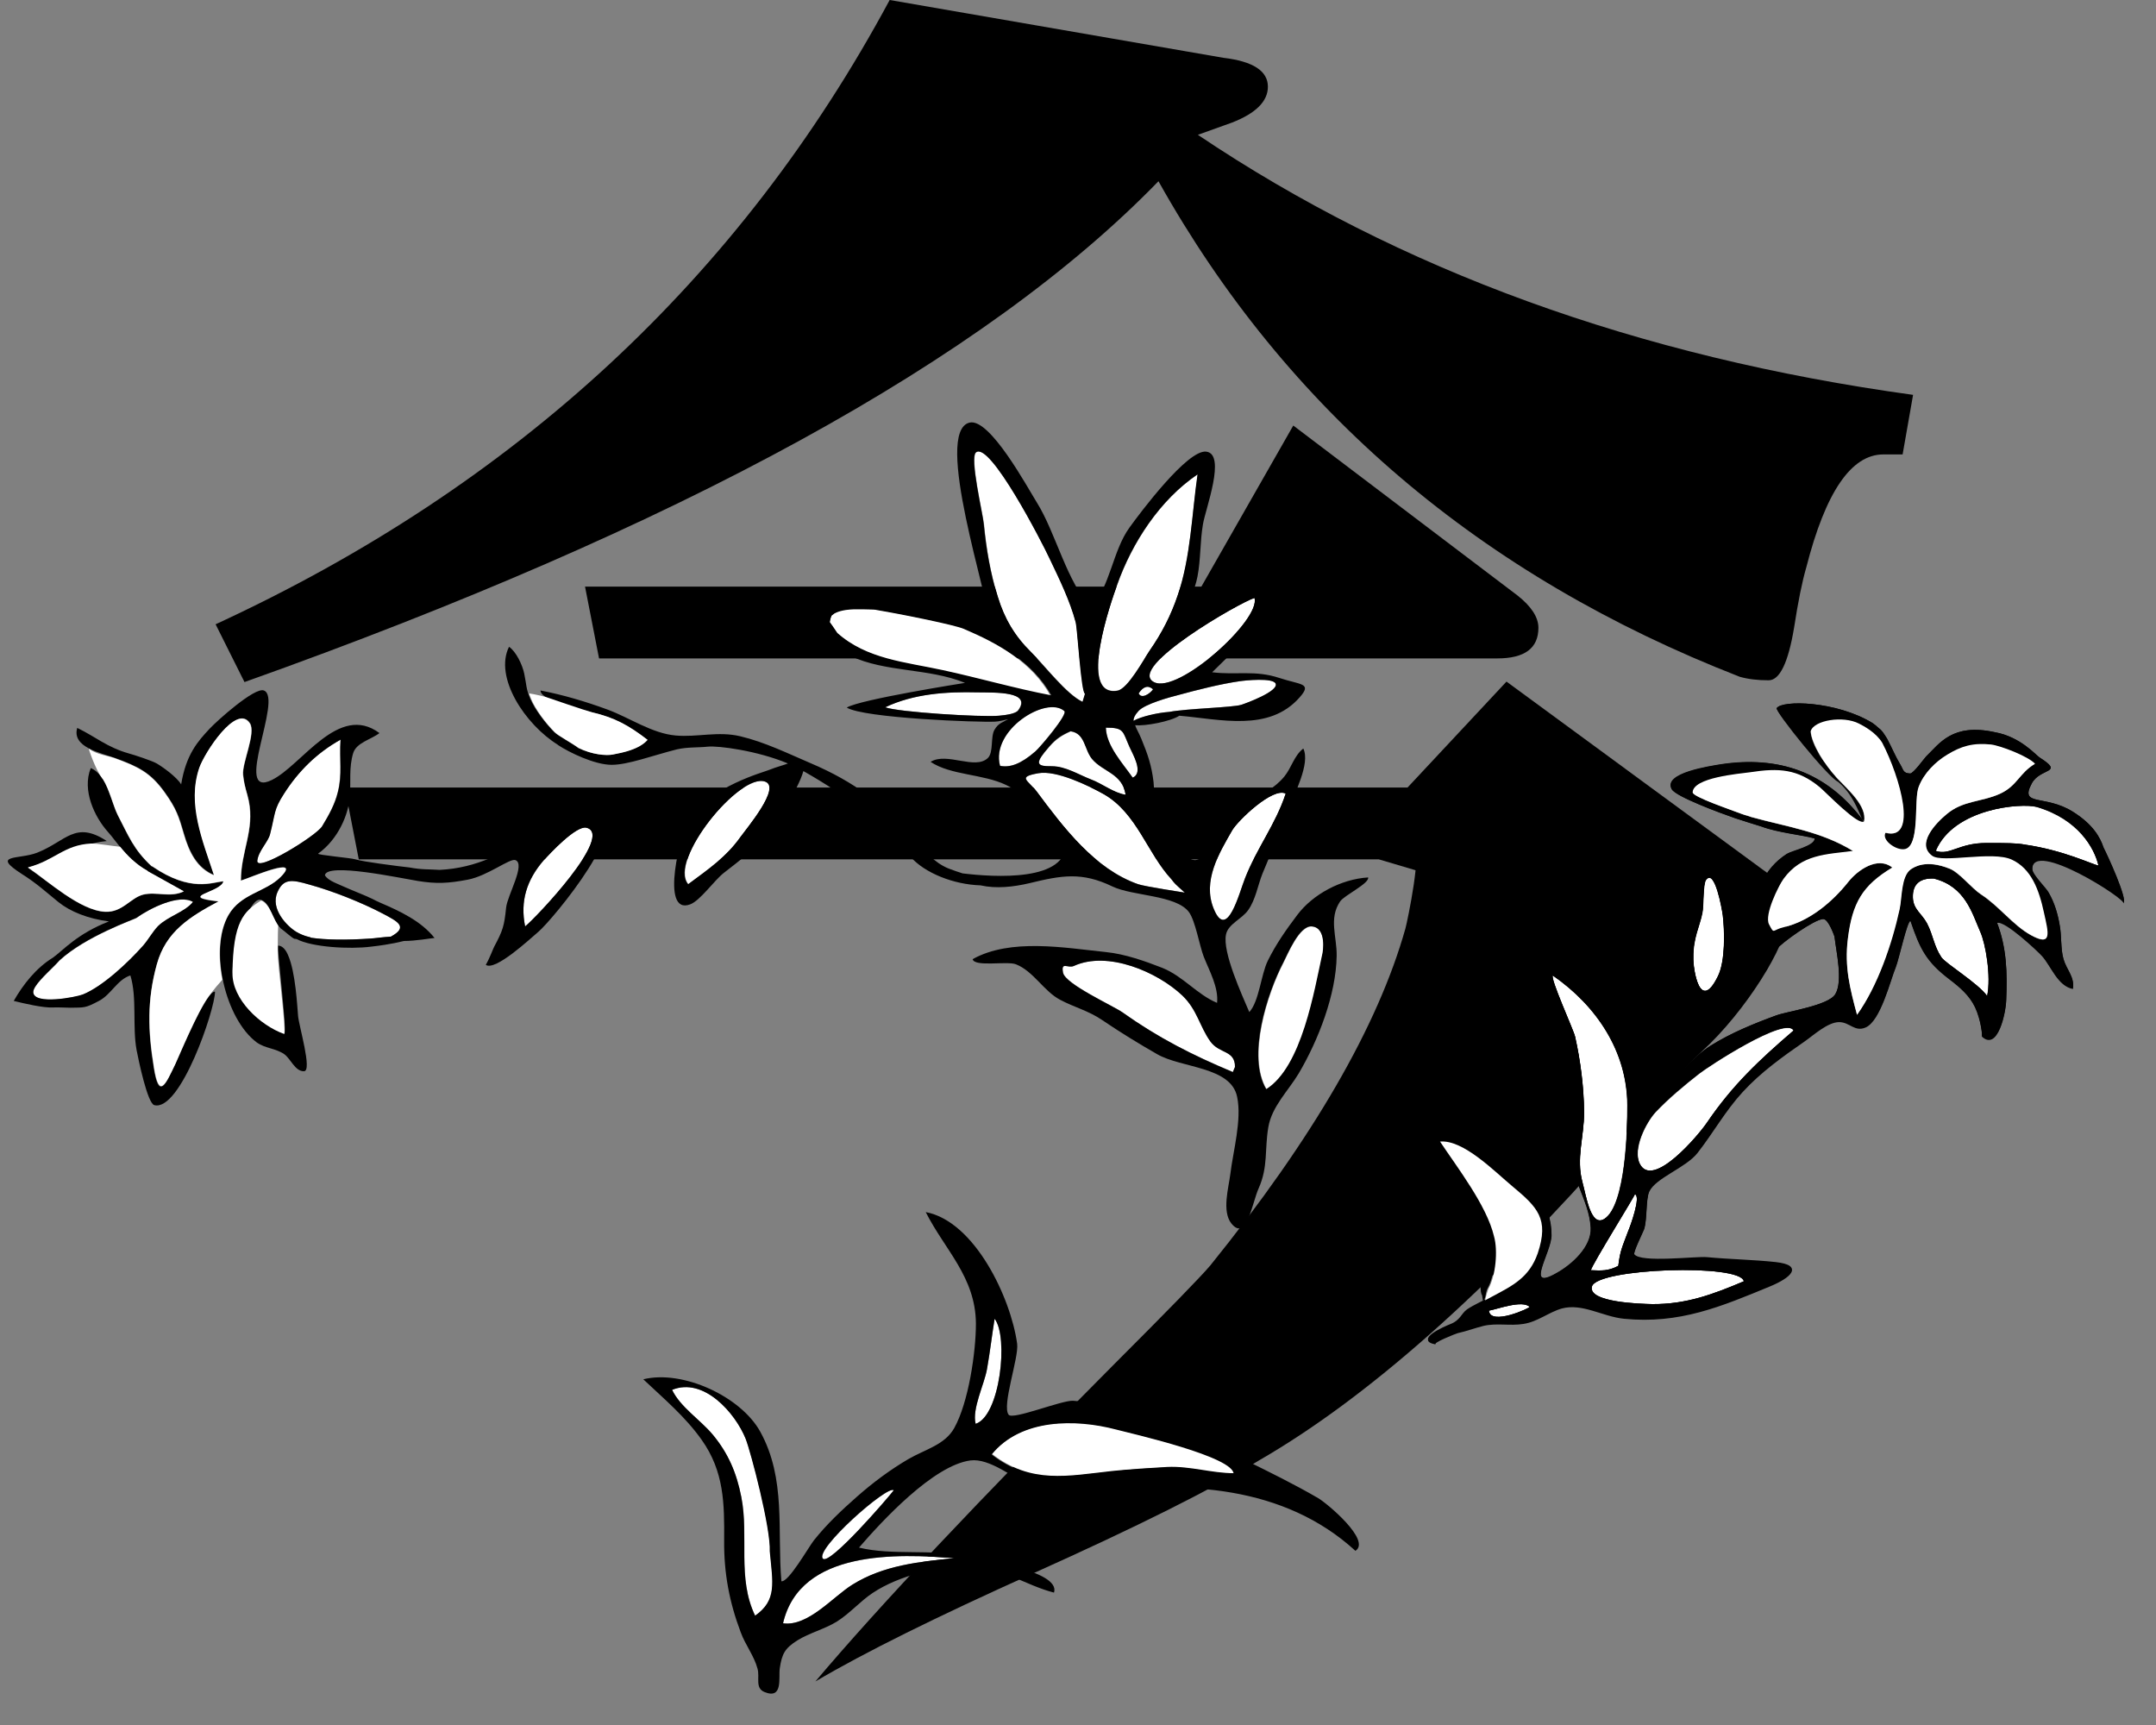 <svg width="40" height="32" viewBox="0 0 40 32" fill="none" xmlns="http://www.w3.org/2000/svg">
<rect x="0" y="0" width="40" height="32" fill="#808080" stroke="none"/>
<path d="M22.857 2.274L22.224 2.501C25.959 5.013 30.383 6.621 35.493 7.325L35.299 8.43H34.941C34.346 8.43 33.869 9.128 33.512 10.525C33.436 10.785 33.36 11.158 33.285 11.646C33.176 12.295 33.019 12.62 32.813 12.62C32.608 12.62 32.429 12.598 32.278 12.555C27.47 10.682 23.875 7.618 21.493 3.362C18.277 6.676 12.625 9.772 4.536 12.653L4 11.581C9.566 9.014 13.734 5.154 16.506 0L22.695 1.072C23.247 1.137 23.523 1.316 23.523 1.608C23.523 1.879 23.301 2.101 22.857 2.274ZM22.289 10.882L23.994 7.894L28.152 11.045C28.412 11.25 28.542 11.451 28.542 11.646C28.542 12.025 28.287 12.214 27.779 12.214H11.114L10.854 10.882H22.289Z" fill="black"/>
<path d="M6.656 15.941H25.579L31.279 17.63L32.335 17.435C32.844 17.338 33.099 17.137 33.099 16.834C33.099 16.542 32.969 16.309 32.709 16.136L27.95 12.644L26.114 14.609H6.397L6.656 15.941Z" fill="black"/>
<path d="M30.834 15.486C29.404 14.37 28.208 13.829 27.244 13.861L26.216 15.708C26.4 15.708 26.111 17.094 26.075 17.223C25.566 19.032 24.359 21.116 22.453 23.477C22.269 23.693 21.673 24.305 20.666 25.312C18.154 27.835 16.308 29.795 15.128 31.192C16.026 30.661 17.38 29.99 19.188 29.178C21.094 28.322 22.48 27.629 23.346 27.099C25.36 25.94 27.591 23.964 30.038 21.17C30.763 20.347 31.272 19.795 31.565 19.514C32.409 18.745 33.146 17.516 33.146 17.094C33.146 16.639 32.166 16.525 30.834 15.486Z" fill="black"/>
<g clip-path="url(#clip0_3789_1397)">
<path d="M20.738 12.809C20.93 12.774 21.226 12.22 21.332 12.069C21.559 11.746 21.73 11.414 21.855 11.036C22.092 10.337 22.112 9.531 22.223 8.796C21.523 9.269 21.005 10.07 20.728 10.85C20.622 11.137 19.983 12.945 20.738 12.809Z" fill="white"/>
<path d="M21.12 16.403C21.236 16.444 21.986 16.559 21.986 16.559C21.8 16.393 21.8 16.393 21.739 16.313C21.291 15.835 21.095 15.084 20.481 14.732C20.194 14.571 19.6 14.284 19.268 14.344C18.871 14.415 19.072 14.465 19.238 14.687C19.731 15.351 20.31 16.122 21.12 16.403Z" fill="white"/>
<path d="M21.407 12.653C21.85 12.889 23.4 11.495 23.274 11.092C23.007 11.172 20.899 12.381 21.407 12.653Z" fill="white"/>
<path d="M21.394 12.783C21.303 12.703 21.212 12.728 21.127 12.859C21.177 12.975 21.338 12.869 21.394 12.783Z" fill="white"/>
<path d="M19.128 12.094C19.38 12.341 19.787 12.879 20.089 13.02C20.104 12.97 20.119 12.92 20.134 12.869C20.064 12.859 19.994 11.676 19.963 11.55C19.858 11.137 19.656 10.739 19.475 10.357C19.334 10.065 18.363 8.177 18.111 8.393C17.991 8.494 18.237 9.536 18.257 9.722C18.302 10.186 18.373 10.624 18.514 11.072C18.635 11.475 18.826 11.797 19.128 12.094Z" fill="white"/>
<path d="M19.748 13.187C19.416 12.895 18.379 13.539 18.555 14.204C18.736 14.244 18.938 14.173 19.209 13.937C19.29 13.866 19.818 13.247 19.748 13.187Z" fill="white"/>
<path d="M17.881 11.666C17.72 11.595 16.759 11.399 16.275 11.318C16.25 11.313 16.23 11.308 16.205 11.308C16.069 11.303 15.953 11.303 15.933 11.303C15.676 11.298 15.546 11.343 15.475 11.384C15.465 11.394 15.45 11.404 15.435 11.414C15.435 11.414 15.43 11.414 15.43 11.419C15.415 11.434 15.384 11.54 15.395 11.555C15.46 11.635 15.52 11.741 15.53 11.751C16.084 12.24 16.794 12.29 17.488 12.441C18.163 12.587 18.817 12.778 19.496 12.919C19.149 12.285 18.52 11.938 17.881 11.666Z" fill="white"/>
<path d="M18.131 12.844C17.557 12.829 16.948 12.869 16.42 13.12C16.662 13.211 18.201 13.307 18.534 13.277C18.7 13.261 18.831 13.236 18.881 13.186C19.163 12.813 18.448 12.849 18.131 12.844Z" fill="white"/>
<path d="M21.127 13.187C21.056 13.262 21.031 13.318 21.031 13.373C21.167 13.297 21.479 13.222 21.696 13.207C22.013 13.141 22.853 13.126 23.029 13.076C23.12 13.051 23.724 12.829 23.668 12.683C23.623 12.567 23.095 12.623 22.999 12.638C22.647 12.688 22.214 12.799 21.867 12.89C21.696 12.935 21.243 13.061 21.127 13.187Z" fill="white"/>
<path d="M5.148 16.55C5.007 16.862 5.334 17.184 5.495 17.285C5.656 17.381 5.767 17.381 5.767 17.396C6.044 17.436 6.426 17.441 6.879 17.411C6.914 17.411 7.131 17.381 7.251 17.376C7.584 17.199 7.377 17.094 7.1 16.948C6.708 16.741 6.164 16.53 5.737 16.409C5.409 16.313 5.258 16.298 5.148 16.55Z" fill="white"/>
<path d="M5.973 15.331C6.104 15.114 6.209 14.923 6.265 14.696C6.35 14.359 6.29 14.102 6.315 13.725C5.882 13.966 5.535 14.304 5.263 14.732C5.072 15.024 5.107 15.079 5.006 15.477C4.971 15.623 4.79 15.789 4.77 15.97C4.745 16.197 5.867 15.507 5.973 15.331Z" fill="white"/>
<path d="M3.582 16.735C3.33 16.579 2.791 16.841 2.53 17.032C2.5 17.052 1.579 17.375 1.1 17.823C1.075 17.853 1.045 17.878 1.015 17.913C0.844 18.084 0.612 18.296 0.617 18.412C0.627 18.648 1.412 18.502 1.538 18.452C1.916 18.301 2.389 17.848 2.656 17.546C2.756 17.435 2.827 17.299 2.937 17.188C3.124 16.997 3.426 16.926 3.582 16.735Z" fill="white"/>
<path d="M10.88 15.356C10.688 15.311 10.195 15.84 10.085 15.966C9.772 16.323 9.647 16.721 9.742 17.189C9.934 17.033 11.408 15.487 10.88 15.356Z" fill="white"/>
<path d="M24.544 17.682C24.544 17.682 24.625 17.209 24.343 17.189C24.106 17.169 23.89 17.708 23.814 17.859C23.517 18.428 23.135 19.601 23.502 20.21C24.162 19.792 24.393 18.382 24.544 17.682Z" fill="white"/>
<path d="M14.201 14.5C13.723 14.329 12.4 15.96 12.772 16.403C13.16 16.116 13.477 15.895 13.739 15.532C13.849 15.371 14.498 14.606 14.201 14.5Z" fill="white"/>
<path d="M23.099 16.293C23.315 15.739 23.668 15.291 23.854 14.722C23.617 14.596 22.968 15.22 22.862 15.401C22.616 15.824 22.304 16.343 22.52 16.861C22.767 17.461 22.993 16.554 23.099 16.293Z" fill="white"/>
<path d="M22.459 19.318C22.257 19.031 22.222 18.729 21.94 18.467C21.477 18.029 20.556 17.631 19.927 17.919C19.816 17.969 19.68 17.828 19.726 18.044C19.766 18.256 20.657 18.659 20.828 18.779C21.497 19.258 22.121 19.57 22.876 19.887C22.891 19.857 22.901 19.822 22.916 19.791C22.912 19.474 22.625 19.555 22.459 19.318Z" fill="white"/>
<path d="M20.518 13.499C20.528 13.836 20.825 14.154 21.016 14.425C21.227 14.335 21.011 13.982 20.955 13.861C20.825 13.569 20.865 13.499 20.518 13.499Z" fill="white"/>
<path d="M19.863 13.569C19.697 13.645 19.596 13.71 19.47 13.851C19.199 14.158 19.214 14.219 19.516 14.219C19.767 14.214 20.009 14.375 20.235 14.46C20.452 14.546 20.658 14.712 20.885 14.748C20.824 14.35 20.462 14.325 20.261 14.083C20.115 13.902 20.135 13.605 19.863 13.569Z" fill="white"/>
<path d="M31.524 19.923C31.248 20.139 30.961 20.381 30.719 20.633C30.543 20.824 30.287 21.322 30.427 21.594C30.664 22.062 31.515 21.061 31.675 20.829C32.149 20.129 32.642 19.666 33.286 19.122C33.14 18.84 31.68 19.797 31.524 19.923Z" fill="white"/>
<path d="M29.53 23.866C29.45 24.158 30.436 24.193 30.647 24.193C31.276 24.203 31.775 24.017 32.348 23.77C32.303 23.438 29.631 23.523 29.53 23.866Z" fill="white"/>
<path d="M31.877 18.115C32.017 17.833 32.002 17.269 31.967 16.977C31.952 16.871 31.826 16.106 31.655 16.323C31.595 16.398 31.615 16.816 31.585 16.942C31.539 17.178 31.413 17.4 31.419 17.763C31.409 17.954 31.529 18.81 31.877 18.115Z" fill="white"/>
<path d="M29.763 22.611C30.16 22.349 30.19 20.929 30.19 20.501C30.185 19.505 29.622 18.664 28.806 18.095C28.746 18.14 29.194 19.107 29.219 19.233C29.32 19.691 29.385 20.169 29.385 20.632C29.39 21.09 29.234 21.488 29.355 21.931C29.43 22.188 29.511 22.772 29.763 22.611Z" fill="white"/>
<path d="M30.331 22.158C30.351 22.163 29.521 23.482 29.516 23.568C29.712 23.578 29.843 23.588 30.024 23.487C30.059 23.206 30.089 23.155 30.205 22.848C30.245 22.752 30.452 22.188 30.331 22.158Z" fill="white"/>
<path d="M37.791 14.974C37.504 14.888 36.241 14.994 35.914 15.79C36.176 15.88 36.342 15.644 36.85 15.644C37.228 15.644 37.414 15.644 37.57 15.674C38.3 15.774 38.818 16.041 38.944 16.067C38.858 15.739 38.561 15.206 37.791 14.974Z" fill="white"/>
<path d="M35.872 16.297C35.636 16.292 35.475 16.388 35.485 16.654C35.495 16.871 35.641 16.936 35.746 17.128C35.862 17.349 35.872 17.546 36.013 17.757C36.089 17.873 36.698 18.241 36.864 18.477C36.944 18.11 36.834 17.5 36.738 17.289C36.587 16.936 36.466 16.438 35.872 16.297Z" fill="white"/>
<path d="M14.529 30.114C14.992 30.175 15.45 29.626 15.813 29.399C16.391 29.037 17.051 28.971 17.715 28.906C16.663 28.825 14.846 28.74 14.529 30.114Z" fill="white"/>
<path d="M13.835 26.69C13.643 26.211 13.059 25.542 12.471 25.783C12.622 26.101 12.994 26.342 13.221 26.609C13.508 26.957 13.664 27.324 13.754 27.767C13.9 28.502 13.674 29.273 14.011 29.973C14.423 29.686 14.343 29.368 14.287 28.779C14.308 28.351 13.935 26.931 13.835 26.69Z" fill="white"/>
<path d="M15.27 28.915C15.396 29.036 16.473 27.792 16.583 27.646C16.473 27.541 15.104 28.749 15.27 28.915Z" fill="white"/>
<path d="M27.625 24.314C27.655 24.605 28.395 24.263 28.38 24.243C28.244 24.112 27.791 24.283 27.625 24.314Z" fill="white"/>
<path d="M20.709 26.508C19.965 26.312 18.948 26.307 18.404 26.971C19.134 27.535 19.803 27.379 20.634 27.288C20.971 27.253 21.318 27.233 21.655 27.213C22.083 27.193 22.476 27.329 22.899 27.329C22.919 27.017 21.001 26.588 20.709 26.508Z" fill="white"/>
<path d="M18.453 24.465C18.403 24.777 18.368 25.089 18.312 25.396C18.262 25.683 18.031 26.131 18.101 26.413C18.554 26.267 18.715 24.802 18.453 24.465Z" fill="white"/>
<path d="M38.459 15.059C37.94 14.732 37.462 14.968 37.694 14.535C37.85 14.238 38.313 14.354 37.84 14.052C37.774 14.012 37.487 13.669 37.014 13.584C36.219 13.408 35.983 13.795 35.731 14.037C35.706 14.062 35.499 14.349 35.439 14.349C35.303 14.344 35.318 14.284 35.253 14.178C35.162 14.027 35.107 13.886 35.011 13.704C34.941 13.594 34.92 13.553 34.845 13.498C34.815 13.468 34.775 13.438 34.739 13.412C34.06 13 33.063 12.985 32.963 13.136C32.922 13.191 33.934 14.445 34.1 14.5C34.01 14.238 33.501 13.876 33.587 13.569C33.647 13.367 34.196 13.277 34.483 13.428C34.573 13.473 34.795 13.594 34.916 13.785C35.248 14.425 35.585 15.613 34.976 15.452C34.89 15.603 35.243 15.834 35.379 15.739C35.61 15.588 35.504 14.827 35.59 14.601C35.685 14.349 35.897 14.137 36.123 14.002C36.38 13.851 36.596 13.785 36.934 13.815C37.1 13.835 37.618 14.032 37.749 14.173C37.462 14.344 37.422 14.576 37.105 14.727C36.763 14.883 36.415 14.852 36.108 15.109C35.912 15.275 35.545 15.658 35.842 15.88C36.033 16.021 36.954 15.784 37.316 15.95C37.678 16.116 37.819 16.509 37.915 16.937C38.001 17.32 38.066 17.571 37.673 17.35C37.336 17.163 37.08 16.811 36.747 16.595C36.571 16.479 36.35 16.197 36.174 16.121C35.716 15.935 35.499 16.091 35.444 16.131C35.258 16.262 35.288 16.665 35.238 16.872C35.092 17.511 34.83 18.296 34.447 18.83C34.317 18.342 34.211 17.939 34.276 17.42C34.362 16.751 34.548 16.423 35.102 16.096C34.83 15.88 34.463 16.146 34.286 16.363C33.995 16.73 33.572 17.088 33.089 17.204C32.867 17.254 32.913 17.35 32.812 17.148C32.721 16.972 32.978 16.449 33.084 16.308C33.416 15.854 33.869 15.854 34.372 15.789C33.783 15.427 33.144 15.341 32.485 15.16C32.475 15.155 32.414 15.134 32.409 15.134C32.404 15.134 32.319 15.104 32.314 15.104C32.112 15.024 31.398 14.777 31.398 14.701C31.413 14.43 32.243 14.364 32.47 14.329C32.988 14.248 33.345 14.274 33.753 14.606C33.874 14.707 34.478 15.331 34.578 15.24C33.904 14.324 33.003 14.012 31.916 14.178C31.745 14.208 30.839 14.334 31.015 14.641C31.096 14.777 31.896 15.074 32.188 15.175C32.283 15.205 32.656 15.326 32.666 15.326C32.988 15.447 33.421 15.482 33.667 15.552C33.667 15.693 33.255 15.774 33.149 15.839C32.938 15.975 32.787 16.151 32.681 16.373C32.51 16.73 32.6 17.748 32.127 17.813C32.062 17.451 32.203 17.053 32.122 16.69C32.032 16.303 31.705 16.006 31.458 15.713C31.04 15.205 30.436 14.696 29.747 14.646C29.732 14.772 30.764 15.275 30.924 15.406C31.443 15.849 31.473 16.343 31.322 16.962C31.257 17.229 31.206 17.526 31.216 17.798C31.227 18.04 31.428 18.241 31.438 18.432C31.448 18.669 31.141 18.875 31.005 19.087C30.869 19.303 30.738 19.545 30.643 19.782C30.401 20.356 30.371 19.943 30.245 19.495C30.139 19.102 29.928 18.956 29.656 18.674C29.289 18.296 28.952 17.899 28.559 17.541C28.282 17.284 27.668 16.68 27.261 16.655C26.737 16.625 27.547 17.154 27.694 17.239C28.167 17.531 28.443 17.939 28.75 18.397C29.042 18.84 29.128 19.223 29.193 19.752C29.223 20.003 29.284 20.285 29.259 20.542C29.238 20.774 29.123 21 29.113 21.237C29.088 21.77 29.485 22.259 29.51 22.772C29.53 23.125 29.163 23.457 28.871 23.618C28.277 23.956 28.781 23.231 28.781 22.913C28.786 22.334 28.418 21.942 28 21.614C27.598 21.302 27.175 20.96 26.707 20.733C26.501 20.638 26.289 20.557 26.088 20.456C25.897 20.361 25.63 20.144 25.665 20.471C25.701 20.799 26.536 21.292 26.762 21.534C26.843 21.625 27.241 22.067 27.371 22.511C27.402 22.601 27.492 23.125 27.472 23.271C27.442 23.558 27.457 23.89 27.487 24.016C27.492 24.016 27.492 24.011 27.497 24.011C27.522 23.991 27.543 23.971 27.563 23.941C27.719 23.724 27.774 23.205 27.694 22.924C27.563 22.345 27.009 21.645 26.692 21.166C27.125 21.131 27.709 21.73 28.031 21.992C28.499 22.38 28.725 22.586 28.504 23.241C28.353 23.694 28.046 23.84 27.668 24.046C27.522 24.127 27.341 24.207 27.22 24.288C27.105 24.369 27.1 24.489 26.903 24.565C26.813 24.6 26.224 24.852 26.642 24.927C26.546 24.907 27.019 24.721 27.044 24.716C27.205 24.681 27.366 24.62 27.527 24.58C27.774 24.525 28.016 24.585 28.262 24.545C28.529 24.504 28.73 24.328 28.977 24.258C29.359 24.157 29.732 24.409 30.129 24.449C31.156 24.55 31.921 24.227 32.847 23.845C33.209 23.694 33.476 23.472 32.943 23.412C32.525 23.367 32.092 23.361 31.669 23.321C31.468 23.301 30.436 23.432 30.321 23.266C30.29 23.231 30.482 22.848 30.502 22.793C30.562 22.606 30.532 22.244 30.597 22.093C30.713 21.836 31.277 21.65 31.493 21.373C31.785 21 32.007 20.597 32.329 20.245C32.666 19.877 33.069 19.59 33.481 19.303C33.647 19.188 33.909 18.946 34.12 18.946C34.317 18.946 34.407 19.132 34.608 19.047C34.89 18.931 35.072 18.171 35.172 17.929C35.233 17.778 35.384 17.073 35.444 17.073C35.62 17.591 35.736 17.828 36.169 18.155C36.365 18.306 36.536 18.453 36.642 18.674C36.758 18.921 36.783 19.223 36.768 19.213C37.065 19.495 37.215 18.775 37.221 18.538C37.241 18.035 37.231 17.581 37.049 17.108C37.185 17.048 37.814 17.642 37.885 17.722C38.056 17.914 38.172 18.276 38.459 18.332C38.489 18.11 38.343 17.994 38.282 17.783C38.227 17.581 38.252 17.36 38.212 17.154C38.177 16.947 38.116 16.741 38.011 16.559C37.965 16.469 37.704 16.222 37.704 16.116C37.689 15.537 39.48 16.685 39.395 16.746C39.48 16.685 39.093 15.844 39.027 15.719C38.962 15.527 38.826 15.29 38.459 15.059ZM27.623 24.313C27.789 24.283 28.242 24.112 28.378 24.243C28.393 24.263 27.648 24.6 27.623 24.313ZM31.413 17.758C31.408 17.395 31.534 17.179 31.579 16.937C31.609 16.811 31.589 16.393 31.649 16.318C31.815 16.106 31.946 16.866 31.961 16.972C31.997 17.264 32.012 17.828 31.871 18.11C31.529 18.81 31.408 17.954 31.413 17.758ZM29.359 21.932C29.238 21.488 29.39 21.091 29.39 20.633C29.384 20.164 29.324 19.686 29.223 19.233C29.193 19.102 28.75 18.135 28.811 18.095C29.631 18.659 30.19 19.505 30.195 20.502C30.195 20.93 30.165 22.36 29.767 22.611C29.51 22.772 29.43 22.188 29.359 21.932ZM32.354 23.769C31.78 24.011 31.282 24.197 30.653 24.192C30.441 24.187 29.455 24.162 29.535 23.865C29.631 23.523 32.303 23.437 32.354 23.769ZM30.205 22.843C30.089 23.155 30.059 23.2 30.024 23.482C29.843 23.578 29.712 23.573 29.515 23.563C29.525 23.477 30.346 22.158 30.331 22.153C30.451 22.188 30.245 22.752 30.205 22.843ZM31.669 20.824C31.513 21.055 30.663 22.067 30.421 21.589C30.28 21.312 30.537 20.819 30.713 20.628C30.955 20.371 31.242 20.134 31.518 19.918C31.674 19.792 33.134 18.835 33.275 19.117C32.636 19.666 32.142 20.129 31.669 20.824ZM34.05 18.442C33.924 18.654 33.164 18.76 32.958 18.835C32.545 18.986 32.112 19.162 31.735 19.399C31.378 19.621 31.076 20.084 30.693 20.225C30.633 19.842 31.126 19.188 31.387 18.936C31.614 18.714 32.092 18.045 32.404 17.979C32.555 17.949 32.585 18.125 32.741 18.024C32.832 17.969 32.847 17.717 32.938 17.627C33.069 17.476 33.657 17.058 33.823 17.048C33.924 17.043 34.035 17.375 34.035 17.375C34.065 17.647 34.196 18.201 34.05 18.442ZM36.868 18.478C36.702 18.241 36.093 17.873 36.018 17.758C35.877 17.546 35.867 17.35 35.751 17.128C35.65 16.942 35.499 16.872 35.489 16.655C35.479 16.383 35.64 16.287 35.877 16.297C36.461 16.444 36.586 16.937 36.742 17.289C36.838 17.501 36.944 18.11 36.868 18.478ZM37.568 15.668C37.412 15.638 37.226 15.638 36.848 15.638C36.34 15.638 36.174 15.875 35.912 15.784C36.249 14.988 37.502 14.893 37.789 14.968C38.559 15.195 38.856 15.729 38.932 16.056C38.816 16.036 38.292 15.774 37.568 15.668Z" fill="black"/>
<path d="M24.457 27.792C24.024 27.54 23.556 27.309 23.103 27.087C22.605 26.846 22.117 26.644 21.583 26.498C21.075 26.357 20.416 26.01 19.907 25.985C19.696 25.975 18.795 26.342 18.715 26.246C18.579 26.085 18.906 25.184 18.871 24.927C18.755 24.081 18.086 22.657 17.175 22.485C17.527 23.185 18.101 23.689 18.106 24.555C18.106 25.083 17.97 26.015 17.703 26.493C17.527 26.805 17.165 26.886 16.853 27.067C16.51 27.268 16.193 27.505 15.896 27.767C15.61 28.019 15.338 28.276 15.101 28.573C14.995 28.709 14.628 29.358 14.497 29.333C14.417 28.396 14.588 27.435 14.105 26.559C13.747 25.909 12.67 25.406 11.935 25.587C12.318 25.949 12.711 26.277 13.018 26.71C13.435 27.299 13.44 27.888 13.435 28.583C13.43 29.182 13.531 29.721 13.742 30.279C13.828 30.516 13.989 30.712 14.054 30.954C14.1 31.115 14.004 31.312 14.18 31.387C14.533 31.533 14.442 31.12 14.467 30.949C14.507 30.677 14.563 30.576 14.794 30.43C15.021 30.29 15.292 30.224 15.524 30.083C15.771 29.927 15.957 29.705 16.193 29.549C16.676 29.227 17.421 29.046 17.995 29.056C18.559 29.061 19.022 29.408 19.555 29.544C19.686 29.126 18.126 28.925 17.894 28.87C17.296 28.729 16.556 28.86 15.937 28.709C16.364 28.215 17.316 27.183 18.005 27.092C18.362 27.047 18.795 27.415 19.127 27.566C19.545 27.752 19.827 27.772 20.275 27.707C21.986 27.455 23.828 27.561 25.147 28.769C25.444 28.578 24.628 27.893 24.457 27.792ZM14.009 29.972C13.672 29.272 13.898 28.502 13.752 27.767C13.667 27.324 13.511 26.956 13.219 26.609C12.992 26.337 12.62 26.1 12.469 25.783C13.058 25.542 13.642 26.216 13.833 26.689C13.928 26.931 14.301 28.351 14.281 28.779C14.336 29.368 14.417 29.685 14.009 29.972ZM17.713 28.905C17.054 28.97 16.39 29.036 15.811 29.398C15.448 29.625 14.99 30.179 14.527 30.113C14.845 28.739 16.661 28.824 17.713 28.905ZM15.267 28.915C15.101 28.749 16.47 27.54 16.581 27.646C16.47 27.792 15.393 29.041 15.267 28.915ZM18.101 26.413C18.03 26.136 18.262 25.683 18.312 25.395C18.367 25.083 18.403 24.771 18.453 24.464C18.715 24.801 18.554 26.267 18.101 26.413ZM21.649 27.223C21.312 27.238 20.964 27.259 20.627 27.299C19.797 27.389 19.127 27.546 18.398 26.982C18.941 26.312 19.958 26.322 20.703 26.518C20.994 26.594 22.912 27.027 22.887 27.349C22.469 27.339 22.077 27.203 21.649 27.223Z" fill="black"/>
<path d="M4.054 16.725C3.269 16.635 4.1 16.564 4.145 16.353C3.944 16.363 3.551 16.569 2.826 16.076C2.821 16.071 2.816 16.071 2.811 16.071C2.474 15.758 2.378 15.502 2.187 15.129C2.051 14.867 1.991 14.379 1.684 14.248C1.518 14.661 1.754 15.154 2.001 15.431C2.162 15.607 2.363 15.955 2.741 16.161C2.741 16.161 2.736 16.161 2.731 16.161L3.41 16.539C3.159 16.66 2.902 16.539 2.655 16.599C2.414 16.66 2.268 16.932 1.951 16.917C1.488 16.896 0.894 16.348 0.516 16.096C1.055 15.95 1.417 15.658 1.981 15.602C1.392 15.215 1.226 15.607 0.687 15.819C0.345 15.95 -0.178 15.839 0.411 16.217C0.682 16.388 0.843 16.539 1.085 16.735C1.306 16.912 1.629 17.042 2.021 17.093C1.427 17.324 1.171 17.631 0.979 17.767C0.672 17.954 0.426 18.266 0.255 18.568C0.436 18.613 0.803 18.699 0.979 18.689C1.095 18.684 1.206 18.694 1.306 18.694C1.568 18.689 1.578 18.704 1.835 18.568C2.066 18.447 2.172 18.175 2.419 18.095C2.545 18.503 2.454 19.046 2.534 19.479C2.57 19.666 2.736 20.466 2.862 20.501C3.345 20.627 3.989 18.729 3.989 18.397C3.828 18.362 3.33 19.585 3.249 19.746C3.068 20.124 2.947 20.411 2.852 19.812C2.741 19.132 2.726 18.553 2.907 17.893C3.078 17.284 3.521 17.007 4.054 16.725ZM2.655 17.541C2.388 17.843 1.91 18.296 1.538 18.447C1.412 18.497 0.632 18.649 0.617 18.407C0.612 18.291 0.843 18.08 1.015 17.908C1.045 17.878 1.075 17.848 1.1 17.818C1.578 17.37 2.504 17.047 2.529 17.027C2.791 16.841 3.33 16.579 3.581 16.73C3.425 16.922 3.123 16.992 2.932 17.178C2.826 17.289 2.756 17.425 2.655 17.541Z" fill="black"/>
<path d="M13.133 13.851C13.329 13.831 14.054 13.926 14.618 14.163C14.547 14.193 14.416 14.223 14.265 14.284C14.155 14.329 13.198 14.586 12.796 15.18C12.625 15.432 12.237 16.992 12.806 16.776C12.992 16.706 13.254 16.328 13.43 16.192C13.722 15.965 14.024 15.739 14.255 15.447C14.356 15.321 14.809 14.656 14.905 14.304C15.74 14.777 16.309 15.235 16.893 15.895C17.159 16.197 17.693 16.408 18.191 16.424C18.483 16.489 18.8 16.454 19.102 16.383C19.701 16.237 20.073 16.172 20.637 16.444C21.014 16.625 21.815 16.6 22.056 16.917C22.177 17.078 22.253 17.541 22.333 17.748C22.439 18.015 22.61 18.317 22.58 18.604C22.207 18.448 21.951 18.11 21.563 17.954C21.241 17.828 20.869 17.697 20.521 17.662C19.751 17.582 18.75 17.4 18.045 17.793C18.08 17.944 18.689 17.823 18.85 17.889C19.172 18.015 19.369 18.392 19.671 18.548C19.937 18.689 20.184 18.745 20.446 18.921C20.778 19.147 21.125 19.359 21.467 19.555C21.92 19.817 22.836 19.782 22.952 20.346C23.043 20.774 22.877 21.353 22.826 21.781C22.796 22.027 22.665 22.471 22.846 22.697C23.128 23.044 23.234 22.304 23.35 22.048C23.531 21.645 23.46 21.323 23.531 20.91C23.596 20.527 23.898 20.24 24.095 19.913C24.457 19.299 24.789 18.453 24.799 17.728C24.804 17.375 24.648 17.038 24.864 16.721C24.945 16.605 25.408 16.388 25.383 16.277C24.88 16.308 24.356 16.59 24.069 16.972C23.863 17.244 23.672 17.516 23.521 17.823C23.395 18.08 23.36 18.578 23.178 18.775C23.048 18.468 22.675 17.662 22.746 17.335C22.786 17.139 23.043 17.048 23.158 16.882C23.294 16.69 23.335 16.429 23.42 16.212C23.586 15.809 23.747 15.442 23.898 15.034C24.009 14.732 24.316 14.163 24.18 13.886C24.009 14.017 23.964 14.238 23.828 14.405C23.647 14.626 23.405 14.737 23.169 14.883C22.932 15.029 22.7 15.17 22.544 15.412C22.459 15.542 22.383 15.955 22.167 15.955C21.951 15.955 21.563 15.361 21.483 15.165C21.377 14.923 21.427 14.757 21.402 14.51C21.367 14.208 21.296 13.997 21.175 13.705C21.13 13.594 21.08 13.518 21.06 13.453C21.246 13.473 21.719 13.383 21.88 13.277C22.64 13.342 23.541 13.584 24.11 12.939C24.351 12.668 24.135 12.708 23.737 12.577C23.284 12.426 22.942 12.527 22.489 12.471C22.942 12.018 23.596 11.449 23.803 10.83C23.229 10.709 22.549 11.263 22.036 11.444C22.031 11.172 22.167 10.961 22.217 10.694C22.278 10.377 22.263 10.049 22.318 9.727C22.363 9.445 22.756 8.423 22.378 8.378C22.031 8.337 21.15 9.516 20.954 9.788C20.642 10.22 20.597 10.885 20.244 11.263C19.797 10.815 19.59 9.888 19.238 9.324C19.067 9.052 18.367 7.753 17.99 7.839C17.305 8 18.357 11.117 18.377 11.65C18 11.63 17.592 11.419 17.21 11.343C16.812 11.268 16.158 11.177 15.755 11.258C15.619 11.288 15.524 11.308 15.448 11.328C15.393 11.338 15.322 11.364 15.307 11.373C15.297 11.379 15.242 11.399 15.197 11.479C15.187 11.494 15.181 11.514 15.171 11.545C15.116 11.791 15.599 12.083 15.78 12.169C16.43 12.476 17.23 12.391 17.904 12.668C17.904 12.668 15.951 12.975 15.71 13.126C16.022 13.322 18.156 13.403 18.463 13.387C18.543 13.383 18.604 13.362 18.704 13.342C18.609 13.398 18.523 13.413 18.453 13.534C18.372 13.664 18.438 13.956 18.327 14.062C18.09 14.289 17.567 13.946 17.265 14.133C17.642 14.384 18.231 14.354 18.664 14.561C18.941 14.691 19.756 15.276 19.776 15.623C19.817 16.363 18.443 16.273 17.859 16.202C17.778 16.177 17.693 16.147 17.597 16.111C17.33 16.001 17.164 15.794 16.983 15.583C16.415 14.928 15.846 14.5 15.04 14.158C14.618 13.977 14.185 13.765 13.737 13.659C13.324 13.559 12.937 13.68 12.534 13.644C12.091 13.604 11.679 13.312 11.266 13.161C10.868 13.015 10.446 12.889 10.028 12.809C10.028 13.005 10.823 13.176 10.969 13.211C11.397 13.312 11.653 13.458 12.006 13.725C11.85 13.901 11.548 13.961 11.362 13.997C11.246 14.017 10.979 13.997 10.727 13.876C10.592 13.775 10.36 13.654 10.285 13.584C10.123 13.423 9.922 13.161 9.837 12.96C9.756 12.768 9.771 12.713 9.726 12.496C9.691 12.33 9.575 12.088 9.444 11.998C9.162 12.567 9.746 13.443 10.35 13.816C10.345 13.816 10.34 13.816 10.345 13.816C10.571 13.966 11.04 14.188 11.347 14.188C11.653 14.188 12.101 14.017 12.559 13.901C12.761 13.856 12.937 13.871 13.133 13.851ZM13.732 15.532C13.475 15.895 13.153 16.116 12.766 16.403C12.393 15.96 13.722 14.329 14.195 14.5C14.497 14.606 13.848 15.371 13.732 15.532ZM23.808 17.854C23.888 17.702 24.105 17.164 24.336 17.184C24.623 17.209 24.537 17.677 24.537 17.677C24.381 18.382 24.155 19.787 23.491 20.205C23.128 19.596 23.511 18.422 23.808 17.854ZM22.912 19.792C22.897 19.822 22.887 19.857 22.872 19.888C22.112 19.57 21.493 19.253 20.823 18.78C20.652 18.659 19.761 18.256 19.721 18.045C19.681 17.828 19.812 17.969 19.922 17.919C20.551 17.632 21.472 18.03 21.935 18.468C22.212 18.735 22.253 19.037 22.454 19.319C22.625 19.555 22.912 19.475 22.912 19.792ZM22.861 15.402C22.967 15.22 23.616 14.596 23.853 14.722C23.667 15.291 23.314 15.739 23.098 16.293C22.992 16.559 22.766 17.461 22.519 16.862C22.303 16.343 22.62 15.824 22.861 15.402ZM21.014 14.425C20.823 14.153 20.526 13.836 20.516 13.498C20.863 13.498 20.823 13.564 20.959 13.861C21.009 13.982 21.226 14.334 21.014 14.425ZM22.997 12.637C23.093 12.622 23.621 12.567 23.667 12.683C23.722 12.824 23.118 13.045 23.028 13.075C22.856 13.126 22.016 13.146 21.694 13.206C21.477 13.221 21.165 13.292 21.029 13.372C21.029 13.317 21.055 13.262 21.125 13.186C21.241 13.06 21.694 12.934 21.86 12.894C22.207 12.798 22.64 12.688 22.997 12.637ZM21.125 12.864C21.211 12.733 21.301 12.708 21.392 12.788C21.337 12.869 21.175 12.975 21.125 12.864ZM23.274 11.092C23.4 11.494 21.85 12.889 21.407 12.652C20.899 12.38 23.007 11.172 23.274 11.092ZM20.723 10.855C20.999 10.069 21.518 9.274 22.217 8.801C22.112 9.536 22.091 10.341 21.85 11.041C21.724 11.414 21.553 11.746 21.326 12.073C21.221 12.229 20.924 12.778 20.733 12.813C19.983 12.944 20.622 11.137 20.723 10.855ZM20.259 14.077C20.461 14.319 20.823 14.344 20.884 14.742C20.657 14.707 20.456 14.536 20.234 14.455C20.013 14.369 19.766 14.213 19.515 14.213C19.208 14.218 19.198 14.158 19.469 13.846C19.59 13.705 19.691 13.639 19.862 13.564C20.134 13.604 20.114 13.901 20.259 14.077ZM18.251 9.722C18.236 9.536 17.985 8.494 18.105 8.393C18.362 8.176 19.334 10.064 19.469 10.357C19.651 10.739 19.847 11.137 19.958 11.55C19.988 11.676 20.058 12.859 20.129 12.869C20.114 12.919 20.099 12.97 20.083 13.02C19.781 12.879 19.374 12.34 19.122 12.094C18.82 11.796 18.634 11.474 18.508 11.071C18.372 10.623 18.297 10.185 18.251 9.722ZM17.491 12.431C16.797 12.28 16.082 12.229 15.534 11.741C15.524 11.731 15.463 11.63 15.398 11.545C15.388 11.535 15.418 11.424 15.433 11.409C15.433 11.409 15.438 11.409 15.438 11.404C15.453 11.394 15.468 11.384 15.478 11.373C15.549 11.333 15.68 11.283 15.936 11.293C15.957 11.293 16.072 11.293 16.208 11.298C16.228 11.298 16.253 11.303 16.279 11.308C16.757 11.389 17.723 11.585 17.884 11.655C18.523 11.927 19.152 12.275 19.505 12.899C18.82 12.768 18.166 12.577 17.491 12.431ZM18.538 13.277C18.206 13.307 16.666 13.211 16.424 13.121C16.953 12.869 17.562 12.829 18.136 12.844C18.448 12.849 19.167 12.819 18.886 13.186C18.83 13.236 18.704 13.262 18.538 13.277ZM18.553 14.208C18.372 13.544 19.414 12.899 19.746 13.191C19.817 13.252 19.293 13.871 19.208 13.941C18.936 14.178 18.735 14.243 18.553 14.208ZM19.233 14.687C19.067 14.465 18.865 14.415 19.263 14.344C19.595 14.284 20.189 14.571 20.476 14.732C21.095 15.084 21.286 15.835 21.734 16.313C21.794 16.393 21.794 16.393 21.981 16.559C21.981 16.559 21.231 16.444 21.115 16.403C20.31 16.122 19.731 15.351 19.233 14.687Z" fill="black"/>
<path d="M11.036 15.014C11.076 15.019 10.462 15.255 10.432 15.265C10.226 15.326 10.075 15.412 9.884 15.517C9.345 15.809 8.867 16.101 8.157 16.137C7.936 16.122 7.84 16.137 7.589 16.091C7.533 16.086 7.463 16.076 7.377 16.066C7.352 16.061 6.758 15.991 6.587 15.94C6.512 15.915 5.872 15.86 5.903 15.835C6.275 15.568 6.471 15.104 6.491 14.762C6.512 14.49 6.471 14.243 6.552 13.972C6.612 13.775 6.884 13.72 7.04 13.599C6.28 13.035 5.606 14.193 5.042 14.47C4.307 14.828 5.258 12.95 4.896 12.809C4.725 12.743 4.03 13.367 3.889 13.518C3.673 13.75 3.452 13.992 3.361 14.551C3.281 14.415 3.019 14.228 2.908 14.163C2.823 14.113 2.485 14.002 2.39 13.977C1.982 13.861 1.776 13.669 1.433 13.503C1.328 13.861 1.866 13.966 2.138 14.062C2.566 14.218 2.797 14.329 3.059 14.697C3.275 14.999 3.321 15.14 3.416 15.472C3.512 15.799 3.653 16.096 3.975 16.232C3.769 15.603 3.472 14.913 3.703 14.238C3.799 13.961 4.393 13.04 4.639 13.413C4.76 13.594 4.488 14.158 4.514 14.374C4.539 14.616 4.584 14.692 4.619 14.853C4.73 15.396 4.473 15.789 4.473 16.333C4.629 16.283 5.626 15.85 5.208 16.267C4.931 16.549 4.473 16.57 4.242 16.972C3.874 17.617 4.181 18.906 4.765 19.339C4.921 19.45 5.112 19.445 5.273 19.555C5.394 19.641 5.475 19.878 5.641 19.872C5.797 19.867 5.545 19.032 5.53 18.845C5.515 18.679 5.485 18.035 5.344 17.718C5.299 17.612 5.238 17.546 5.163 17.541C5.128 17.541 5.319 19.027 5.279 19.173C4.826 19.012 4.418 18.518 4.317 18.045C4.282 17.889 4.589 16.59 4.851 16.695C5.042 16.771 5.052 17.128 5.243 17.249C5.268 17.264 5.429 17.41 5.465 17.416C5.47 17.416 5.485 17.416 5.505 17.421C5.787 17.572 6.491 17.612 6.884 17.561C7.282 17.516 7.438 17.466 7.493 17.456C7.709 17.456 7.991 17.405 8.062 17.4C7.81 17.083 7.417 16.902 7.055 16.746C6.889 16.675 7.04 16.721 6.486 16.494C6.275 16.398 6.089 16.343 6.028 16.237C6.059 15.996 7.417 16.288 7.755 16.343C8.097 16.398 8.313 16.388 8.681 16.318C9.048 16.247 9.456 15.92 9.561 15.955C9.758 16.026 9.415 16.605 9.39 16.836C9.355 17.179 9.33 17.259 9.169 17.561C9.144 17.607 9.093 17.758 9.013 17.899C9.189 18.02 9.833 17.416 9.989 17.285C10.241 17.073 11.861 15.135 11.036 15.014ZM4.775 15.965C4.795 15.784 4.977 15.618 5.012 15.472C5.112 15.079 5.077 15.024 5.268 14.727C5.54 14.299 5.887 13.961 6.32 13.72C6.295 14.097 6.356 14.354 6.27 14.692C6.215 14.918 6.109 15.11 5.978 15.326C5.867 15.507 4.745 16.197 4.775 15.965ZM7.1 16.947C7.377 17.093 7.584 17.194 7.251 17.375C7.131 17.38 6.914 17.41 6.879 17.41C6.426 17.441 6.043 17.436 5.767 17.395C5.772 17.38 5.656 17.38 5.495 17.285C5.334 17.189 5.007 16.867 5.148 16.549C5.258 16.298 5.409 16.313 5.737 16.409C6.164 16.524 6.708 16.741 7.1 16.947ZM9.743 17.184C9.647 16.716 9.773 16.323 10.085 15.96C10.195 15.835 10.689 15.306 10.88 15.351C11.408 15.487 9.934 17.033 9.743 17.184Z" fill="black"/>
<path d="M38.459 15.059C37.941 14.732 37.463 14.968 37.694 14.535C37.85 14.238 38.313 14.354 37.84 14.052C37.775 14.012 37.488 13.669 37.015 13.584C36.22 13.408 35.983 13.795 35.732 14.037C35.706 14.062 35.5 14.349 35.44 14.349C35.304 14.344 35.319 14.284 35.254 14.178C35.163 14.027 35.108 13.886 35.012 13.704C34.941 13.594 34.921 13.553 34.846 13.498C34.816 13.468 34.775 13.438 34.74 13.412C34.061 13 33.064 12.985 32.964 13.136C32.928 13.191 33.9 14.334 34.086 14.49C34.373 14.722 34.483 15.059 34.544 15.19C34.559 15.21 34.574 15.225 34.584 15.245C34.635 14.953 34.292 14.661 34.061 14.419C33.859 14.208 33.603 13.805 33.593 13.574C33.653 13.372 34.202 13.282 34.489 13.433C34.579 13.478 34.801 13.599 34.921 13.79C35.254 14.43 35.591 15.618 34.982 15.457C34.896 15.608 35.248 15.839 35.384 15.744C35.616 15.593 35.51 14.832 35.596 14.606C35.691 14.354 35.903 14.143 36.129 14.007C36.386 13.856 36.602 13.79 36.94 13.82C37.106 13.841 37.624 14.037 37.755 14.178C37.468 14.349 37.428 14.581 37.111 14.732C36.768 14.888 36.421 14.857 36.114 15.114C35.918 15.28 35.55 15.663 35.847 15.885C36.039 16.026 36.96 15.789 37.322 15.955C37.684 16.121 37.825 16.514 37.921 16.942C38.007 17.325 38.072 17.576 37.679 17.355C37.342 17.169 37.086 16.816 36.753 16.6C36.577 16.484 36.356 16.202 36.18 16.126C35.722 15.94 35.505 16.096 35.45 16.136C35.264 16.267 35.294 16.67 35.243 16.877C35.097 17.516 34.836 18.301 34.453 18.835C34.322 18.347 34.217 17.944 34.282 17.425C34.368 16.756 34.554 16.428 35.108 16.101C34.836 15.885 34.468 16.151 34.292 16.368C34 16.736 33.578 17.093 33.094 17.209C32.873 17.259 32.918 17.355 32.818 17.154C32.727 16.977 32.984 16.454 33.089 16.313C33.422 15.86 33.875 15.86 34.378 15.794C33.789 15.431 33.15 15.346 32.49 15.165C32.48 15.16 32.42 15.139 32.415 15.139C32.41 15.139 32.325 15.109 32.319 15.109C32.118 15.029 31.404 14.782 31.404 14.707C31.419 14.435 32.249 14.369 32.475 14.334C32.994 14.253 33.351 14.278 33.759 14.611C33.88 14.711 34.483 15.336 34.584 15.245C34.569 15.24 34.554 15.22 34.544 15.19C33.875 14.314 32.989 14.017 31.922 14.183C31.751 14.213 30.845 14.339 31.021 14.646C31.102 14.782 31.902 15.079 32.194 15.18C32.289 15.21 32.662 15.331 32.672 15.331C32.994 15.452 33.427 15.487 33.673 15.557C33.673 15.698 33.261 15.779 33.155 15.844C32.944 15.98 32.792 16.157 32.687 16.378C32.516 16.736 32.606 17.753 32.133 17.818C32.068 17.456 32.209 17.058 32.128 16.695C32.038 16.308 31.71 16.011 31.464 15.719C31.046 15.21 30.442 14.701 29.753 14.651C29.738 14.777 30.769 15.28 30.93 15.411C31.449 15.854 31.479 16.348 31.328 16.967C31.262 17.234 31.212 17.531 31.222 17.803C31.232 18.045 31.434 18.246 31.444 18.437C31.454 18.674 31.147 18.88 31.011 19.092C30.875 19.308 30.744 19.55 30.648 19.787C30.407 20.361 30.377 19.948 30.251 19.5C30.145 19.107 29.934 18.961 29.662 18.679C29.295 18.301 28.957 17.904 28.565 17.546C28.288 17.289 27.674 16.685 27.267 16.66C26.743 16.63 27.553 17.159 27.699 17.244C28.172 17.536 28.449 17.944 28.756 18.402C29.048 18.845 29.134 19.228 29.199 19.756C29.229 20.008 29.29 20.29 29.265 20.547C29.244 20.779 29.129 21.005 29.119 21.242C29.093 21.776 29.491 22.264 29.516 22.777C29.536 23.13 29.169 23.462 28.877 23.623C28.283 23.961 28.786 23.236 28.786 22.918C28.791 22.339 28.424 21.947 28.006 21.619C27.604 21.307 27.181 20.965 26.713 20.738C26.507 20.643 26.295 20.562 26.094 20.461C25.903 20.366 25.636 20.149 25.671 20.477C25.706 20.804 26.542 21.297 26.768 21.539C26.849 21.63 27.246 22.073 27.377 22.516C27.407 22.606 27.498 23.13 27.478 23.276C27.448 23.563 27.463 23.895 27.493 24.021C27.498 24.016 27.508 24.107 27.513 24.132C27.518 24.127 27.523 24.127 27.533 24.122C27.548 24.092 27.564 24.036 27.569 23.991C27.579 23.951 27.589 23.915 27.599 23.9C27.735 23.664 27.77 23.195 27.699 22.933C27.569 22.355 27.015 21.655 26.698 21.176C27.131 21.141 27.714 21.74 28.037 22.002C28.505 22.39 28.731 22.596 28.51 23.251C28.359 23.704 28.052 23.85 27.674 24.056C27.629 24.081 27.579 24.107 27.523 24.137C27.518 24.147 27.513 24.157 27.508 24.157C27.508 24.157 27.508 24.152 27.503 24.147C27.402 24.197 27.297 24.248 27.221 24.303C27.105 24.384 27.1 24.504 26.904 24.58C26.814 24.615 26.225 24.867 26.642 24.942C26.547 24.922 27.02 24.736 27.045 24.731C27.206 24.696 27.367 24.635 27.528 24.595C27.775 24.54 28.016 24.6 28.263 24.56C28.53 24.52 28.731 24.343 28.978 24.273C29.36 24.172 29.733 24.424 30.13 24.464C31.157 24.565 31.922 24.243 32.848 23.86C33.21 23.709 33.477 23.487 32.944 23.427C32.526 23.382 32.093 23.377 31.67 23.336C31.469 23.316 30.437 23.447 30.321 23.281C30.291 23.246 30.483 22.863 30.503 22.808C30.563 22.621 30.533 22.259 30.598 22.108C30.714 21.851 31.278 21.665 31.494 21.388C31.786 21.015 32.007 20.612 32.33 20.26C32.667 19.892 33.069 19.605 33.482 19.319C33.648 19.203 33.91 18.961 34.121 18.961C34.317 18.961 34.408 19.147 34.609 19.062C34.891 18.946 35.072 18.186 35.173 17.944C35.233 17.793 35.384 17.088 35.445 17.088C35.621 17.607 35.737 17.843 36.169 18.171C36.366 18.322 36.537 18.468 36.643 18.689C36.758 18.936 36.783 19.238 36.768 19.228C37.065 19.51 37.216 18.79 37.221 18.553C37.242 18.05 37.231 17.596 37.05 17.123C37.186 17.063 37.815 17.657 37.886 17.738C38.057 17.929 38.173 18.291 38.459 18.347C38.49 18.125 38.344 18.009 38.283 17.798C38.228 17.596 38.253 17.375 38.213 17.169C38.178 16.962 38.117 16.756 38.011 16.574C37.966 16.484 37.705 16.237 37.705 16.131C37.689 15.552 39.481 16.7 39.395 16.761C39.481 16.7 39.093 15.86 39.028 15.734C38.963 15.527 38.827 15.29 38.459 15.059ZM27.624 24.313C27.79 24.283 28.243 24.112 28.379 24.243C28.394 24.263 27.649 24.6 27.624 24.313ZM31.413 17.758C31.409 17.395 31.534 17.179 31.58 16.937C31.61 16.811 31.59 16.393 31.65 16.318C31.816 16.106 31.947 16.866 31.962 16.972C31.997 17.264 32.012 17.828 31.872 18.11C31.529 18.81 31.409 17.954 31.413 17.758ZM29.36 21.932C29.239 21.488 29.39 21.091 29.39 20.633C29.385 20.164 29.325 19.686 29.224 19.233C29.194 19.102 28.751 18.135 28.812 18.095C29.632 18.659 30.191 19.505 30.196 20.502C30.196 20.93 30.165 22.36 29.768 22.611C29.511 22.772 29.431 22.188 29.36 21.932ZM32.355 23.769C31.781 24.011 31.283 24.197 30.654 24.192C30.442 24.187 29.456 24.162 29.536 23.865C29.632 23.523 32.304 23.437 32.355 23.769ZM30.206 22.843C30.09 23.155 30.06 23.2 30.024 23.482C29.843 23.578 29.712 23.573 29.516 23.563C29.526 23.477 30.347 22.158 30.331 22.153C30.452 22.188 30.246 22.752 30.206 22.843ZM31.67 20.824C31.514 21.055 30.664 22.067 30.422 21.589C30.281 21.312 30.538 20.819 30.714 20.628C30.956 20.371 31.242 20.134 31.519 19.918C31.675 19.792 33.135 18.835 33.276 19.117C32.636 19.666 32.143 20.129 31.67 20.824ZM34.051 18.442C33.925 18.654 33.165 18.76 32.959 18.835C32.546 18.986 32.113 19.162 31.736 19.399C31.378 19.621 31.076 20.084 30.694 20.225C30.633 19.842 31.127 19.188 31.388 18.936C31.615 18.714 32.093 18.045 32.405 17.979C32.556 17.949 32.586 18.125 32.742 18.024C32.833 17.969 32.848 17.717 32.938 17.627C33.069 17.476 33.658 17.058 33.824 17.048C33.925 17.043 34.036 17.375 34.036 17.375C34.066 17.647 34.197 18.201 34.051 18.442ZM36.869 18.478C36.703 18.241 36.094 17.873 36.019 17.758C35.878 17.546 35.867 17.35 35.752 17.128C35.651 16.942 35.5 16.872 35.49 16.655C35.48 16.383 35.641 16.287 35.878 16.297C36.461 16.444 36.587 16.937 36.743 17.289C36.839 17.501 36.945 18.11 36.869 18.478ZM37.569 15.668C37.413 15.638 37.226 15.638 36.849 15.638C36.341 15.638 36.175 15.875 35.913 15.784C36.25 14.988 37.503 14.893 37.79 14.968C38.56 15.195 38.857 15.729 38.932 16.056C38.817 16.036 38.293 15.774 37.569 15.668Z" fill="black"/>
<path d="M28.529 23.251C28.745 22.607 28.524 22.395 28.055 22.003C27.733 21.736 27.15 21.137 26.717 21.177C27.034 21.655 27.582 22.36 27.718 22.934C27.794 23.201 27.748 23.664 27.618 23.901C27.608 23.921 27.598 23.956 27.587 23.991C27.572 24.037 27.562 24.092 27.552 24.122C27.603 24.092 27.653 24.072 27.703 24.042C28.061 23.85 28.373 23.699 28.529 23.251Z" fill="white"/>
<path d="M33.76 14.601C33.352 14.264 33 14.244 32.476 14.325C32.25 14.355 31.414 14.425 31.404 14.697C31.399 14.783 32.119 15.024 32.32 15.1C32.325 15.105 32.411 15.13 32.416 15.13C32.426 15.135 32.486 15.155 32.491 15.155C33.146 15.337 33.79 15.422 34.379 15.785C33.88 15.85 33.422 15.845 33.09 16.303C32.99 16.444 32.733 16.968 32.819 17.144C32.924 17.346 32.874 17.25 33.095 17.2C33.584 17.084 34.001 16.726 34.293 16.359C34.459 16.147 34.832 15.875 35.108 16.092C34.555 16.424 34.364 16.746 34.283 17.416C34.218 17.935 34.323 18.342 34.454 18.826C34.837 18.292 35.103 17.512 35.244 16.867C35.29 16.661 35.27 16.258 35.451 16.127C35.506 16.092 35.727 15.931 36.18 16.117C36.357 16.188 36.578 16.474 36.754 16.59C37.086 16.802 37.343 17.159 37.68 17.346C38.078 17.562 38.007 17.315 37.922 16.933C37.831 16.505 37.685 16.112 37.323 15.946C36.961 15.78 36.039 16.016 35.848 15.875C35.546 15.654 35.914 15.271 36.115 15.105C36.422 14.843 36.759 14.883 37.111 14.722C37.429 14.576 37.464 14.34 37.756 14.168C37.625 14.027 37.111 13.831 36.94 13.811C36.603 13.776 36.387 13.841 36.13 13.997C35.904 14.133 35.692 14.345 35.597 14.596C35.506 14.823 35.617 15.588 35.385 15.734C35.239 15.825 34.892 15.593 34.983 15.447C35.592 15.608 35.254 14.42 34.922 13.781C34.806 13.589 34.58 13.469 34.489 13.423C34.197 13.272 33.654 13.358 33.594 13.564C33.609 13.796 33.865 14.204 34.062 14.41C34.288 14.652 34.64 14.944 34.585 15.236C34.484 15.332 33.886 14.707 33.76 14.601Z" fill="white"/>
<path d="M10.294 13.584C10.365 13.655 10.601 13.776 10.737 13.876C10.989 14.002 11.251 14.022 11.371 13.997C11.558 13.962 11.86 13.902 12.016 13.725C11.663 13.453 11.407 13.312 10.979 13.212C10.858 13.181 10.128 12.93 10.128 12.93C10.128 12.93 9.937 12.879 9.816 12.864C9.826 12.895 9.837 12.925 9.852 12.96C9.932 13.161 10.133 13.423 10.294 13.584Z" fill="white"/>
<path d="M1.69 15.648C1.187 15.673 1.016 15.96 0.518 16.091C0.89 16.343 1.484 16.891 1.952 16.912C2.274 16.927 2.42 16.655 2.657 16.594C2.903 16.534 3.16 16.655 3.411 16.534L2.732 16.156C2.737 16.156 2.737 16.156 2.742 16.156C2.521 16.035 2.355 15.864 2.229 15.708C2.108 15.698 1.786 15.643 1.69 15.648Z" fill="white"/>
<path d="M2.812 16.066C2.817 16.066 2.822 16.071 2.827 16.071C3.546 16.564 3.944 16.358 4.145 16.348C4.1 16.559 3.27 16.63 4.055 16.72C3.521 17.007 3.078 17.279 2.912 17.884C2.726 18.548 2.746 19.122 2.857 19.802C2.952 20.401 3.073 20.114 3.254 19.736C3.315 19.605 3.662 18.765 3.873 18.483C3.979 18.337 4.065 18.241 4.125 18.175C4.04 17.738 4.06 17.284 4.236 16.977C4.467 16.574 4.925 16.549 5.202 16.272C5.62 15.854 4.623 16.293 4.467 16.338C4.467 15.794 4.724 15.401 4.613 14.857C4.583 14.701 4.538 14.621 4.508 14.379C4.482 14.163 4.754 13.599 4.633 13.418C4.387 13.045 3.793 13.966 3.697 14.243C3.466 14.918 3.763 15.603 3.969 16.237C3.647 16.106 3.506 15.804 3.41 15.477C3.315 15.149 3.27 15.004 3.053 14.701C2.791 14.334 2.56 14.223 2.132 14.067C1.976 14.012 1.81 14.002 1.649 13.891C1.639 13.881 1.765 14.263 1.891 14.43C1.896 14.44 1.906 14.45 1.911 14.455C2.037 14.656 2.097 14.943 2.188 15.124C2.384 15.497 2.479 15.759 2.812 16.066Z" fill="white"/>
<path d="M4.846 16.705C4.519 16.907 4.323 17.098 4.313 18.054C4.308 18.538 4.821 19.021 5.274 19.182C5.309 19.056 5.153 17.959 5.153 17.631C5.153 17.41 5.158 17.168 5.163 17.173C5.173 17.194 5.188 17.209 5.203 17.224C5.062 17.068 5.022 16.776 4.846 16.705Z" fill="white"/>
</g>
<defs>
<clipPath id="clip0_3789_1397">
<rect width="39.306" height="23.584" fill="white" transform="translate(0.145 7.839)"/>
</clipPath>
</defs>
</svg>
